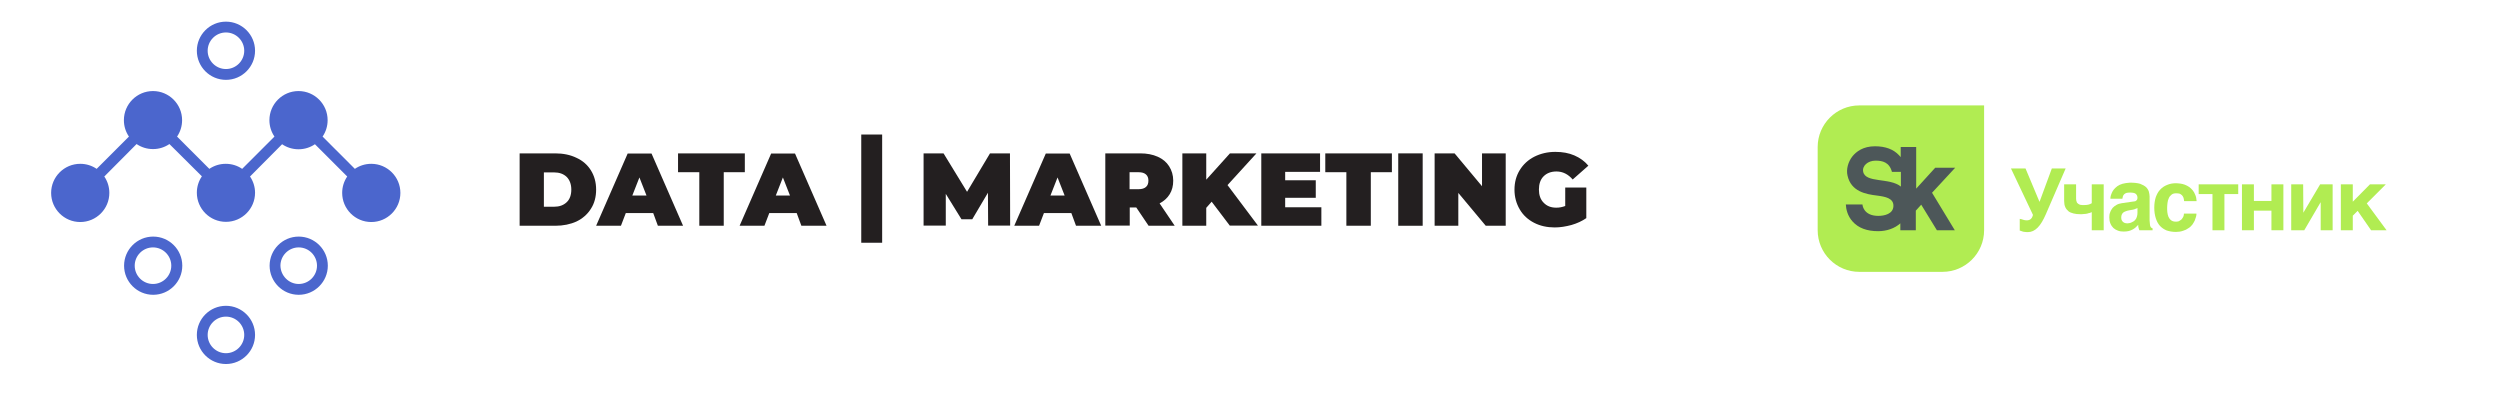 <?xml version="1.0" encoding="UTF-8"?> <svg xmlns="http://www.w3.org/2000/svg" xmlns:xlink="http://www.w3.org/1999/xlink" version="1.1" id="Layer_1" x="0px" y="0px" viewBox="0 0 1339.9 211.3" style="enable-background:new 0 0 1339.9 211.3;" xml:space="preserve"> <style type="text/css"> .st0{fill-rule:evenodd;clip-rule:evenodd;fill:#4B66CD;} .st1{fill:#231F20;} .st2{fill:#B1EC52;} .st3{fill:#4D5759;} </style> <g> <g> <path class="st0" d="M130.9,27.2c0,5.4-4.4,9.8-9.8,9.8s-9.8-4.4-9.8-9.8c0-5.4,4.4-9.8,9.8-9.8S130.9,21.8,130.9,27.2z M136.7,27.2c0,8.6-7,15.6-15.6,15.6c-8.6,0-15.6-7-15.6-15.6c0-8.6,7-15.6,15.6-15.6C129.7,11.6,136.7,18.6,136.7,27.2z M130.9,179.5c0,5.4-4.4,9.8-9.8,9.8s-9.8-4.4-9.8-9.8c0-5.4,4.4-9.8,9.8-9.8S130.9,174.1,130.9,179.5z M136.7,179.5 c0,8.6-7,15.6-15.6,15.6c-8.6,0-15.6-7-15.6-15.6c0-8.6,7-15.6,15.6-15.6C129.7,163.9,136.7,170.9,136.7,179.5z M136.7,103.3 c0,8.6-7,15.6-15.6,15.6c-8.6,0-15.6-7-15.6-15.6c0-3.3,1-6.3,2.7-8.8L90.8,77.2c-2.5,1.7-5.5,2.7-8.8,2.7c-3.3,0-6.3-1-8.8-2.7 L55.9,94.6c1.7,2.5,2.7,5.5,2.7,8.8c0,8.6-7,15.6-15.6,15.6c-8.6,0-15.6-7-15.6-15.6c0-8.6,7-15.6,15.6-15.6c3.3,0,6.3,1,8.8,2.7 l17.3-17.3c-1.7-2.5-2.7-5.5-2.7-8.8c0-8.6,7-15.6,15.6-15.6c8.6,0,15.6,7,15.6,15.6c0,3.3-1,6.3-2.7,8.8l17.3,17.3 c2.5-1.7,5.5-2.7,8.8-2.7s6.3,1,8.8,2.7l17.3-17.3c-1.7-2.5-2.7-5.5-2.7-8.8c0-8.6,7-15.6,15.6-15.6c8.6,0,15.6,7,15.6,15.6 c0,3.3-1,6.3-2.7,8.8l17.3,17.3c2.5-1.7,5.5-2.7,8.8-2.7c8.6,0,15.6,7,15.6,15.6c0,8.6-7,15.6-15.6,15.6c-8.6,0-15.6-7-15.6-15.6 c0-3.3,1-6.3,2.7-8.8l-17.3-17.3c-2.5,1.7-5.5,2.7-8.8,2.7c-3.3,0-6.3-1-8.8-2.7L134,94.6C135.7,97.1,136.7,100.1,136.7,103.3z M91.8,142.4c0,5.4-4.4,9.8-9.8,9.8s-9.8-4.4-9.8-9.8c0-5.4,4.4-9.8,9.8-9.8S91.8,137,91.8,142.4z M97.7,142.4 c0,8.6-7,15.6-15.6,15.6c-8.6,0-15.6-7-15.6-15.6c0-8.6,7-15.6,15.6-15.6C90.7,126.8,97.7,133.8,97.7,142.4z M160.1,152.2 c5.4,0,9.8-4.4,9.8-9.8c0-5.4-4.4-9.8-9.8-9.8c-5.4,0-9.8,4.4-9.8,9.8C150.4,147.8,154.8,152.2,160.1,152.2z M160.1,158 c8.6,0,15.6-7,15.6-15.6c0-8.6-7-15.6-15.6-15.6c-8.6,0-15.6,7-15.6,15.6C144.5,151,151.5,158,160.1,158z"></path> <g> <path class="st1" d="M838.9,100.5h11.3v16.4c-2.3,1.6-4.9,2.8-8,3.7c-3,0.8-6,1.3-8.9,1.3c-4.1,0-7.8-0.8-11.1-2.5 c-3.3-1.7-5.9-4.1-7.7-7.2c-1.8-3.1-2.8-6.6-2.8-10.5s0.9-7.4,2.8-10.5c1.9-3.1,4.5-5.5,7.8-7.2c3.4-1.7,7.1-2.6,11.3-2.6 c3.8,0,7.2,0.6,10.2,1.9c3,1.3,5.5,3.1,7.5,5.5l-8.4,7.4c-2.4-2.8-5.3-4.3-8.7-4.3c-2.9,0-5.2,0.9-6.9,2.6 c-1.7,1.7-2.5,4.1-2.5,7.1c0,2.9,0.8,5.3,2.5,7c1.7,1.8,3.9,2.7,6.8,2.7c1.7,0,3.2-0.3,4.8-0.9V100.5z"></path> <path class="st1" d="M807,82.2V121h-10.7l-14.7-17.6V121h-12.7V82.2h10.7l14.7,17.6V82.2H807z"></path> <path class="st1" d="M749.4,82.2h13.1V121h-13.1V82.2z"></path> <path class="st1" d="M721.6,92.3h-11.3V82.2H746v10.1h-11.3V121h-13.1V92.3z"></path> <path class="st1" d="M708.2,111.1v9.9H676V82.2h31.5v9.9h-18.7v4.5h16.4v9.4h-16.4v5.1H708.2z"></path> <path class="st1" d="M649.4,108.1l-2.9,3.3v9.6h-12.8V82.2h12.8v14.1l12.7-14.1h14.2l-15.5,17l16.3,21.7h-15.1L649.4,108.1z"></path> <path class="st1" d="M609,111.2h-3.5v9.7h-13.1V82.2h18.7c3.6,0,6.7,0.6,9.4,1.8c2.7,1.2,4.7,2.9,6.1,5.1 c1.4,2.2,2.2,4.8,2.2,7.7c0,2.8-0.6,5.2-1.9,7.3c-1.3,2.1-3.1,3.7-5.4,4.9l8.1,12h-14L609,111.2z M615.5,96.8 c0-1.4-0.4-2.5-1.3-3.3c-0.9-0.8-2.2-1.2-4-1.2h-4.8v9.1h4.8c1.8,0,3.1-0.4,4-1.2C615.1,99.4,615.5,98.3,615.5,96.8z"></path> <path class="st1" d="M574.2,114.2h-14.7l-2.6,6.8h-13.3l16.9-38.7h12.8l16.9,38.7h-13.5L574.2,114.2z M570.6,104.8l-3.8-9.7 l-3.8,9.7H570.6z"></path> <path class="st1" d="M529.6,121l-0.1-17.7l-8.4,14.2h-5.8l-8.4-13.6v17H495V82.2h10.7l12.6,20.6l12.3-20.6h10.7l0.1,38.7H529.6z"></path> <path class="st1" d="M427,114.2h-14.7l-2.6,6.8h-13.3l16.9-38.7h12.8l16.9,38.7h-13.5L427,114.2z M423.4,104.8l-3.8-9.7l-3.8,9.7 H423.4z"></path> <path class="st1" d="M374.7,92.3h-11.3V82.2h35.8v10.1h-11.3V121h-13.1V92.3z"></path> <path class="st1" d="M350.1,114.2h-14.7l-2.6,6.8h-13.3l16.9-38.7h12.8l16.9,38.7h-13.5L350.1,114.2z M346.5,104.8l-3.8-9.7 l-3.8,9.7H346.5z"></path> <path class="st1" d="M278.5,82.2h19.1c4.3,0,8.1,0.8,11.4,2.4c3.3,1.5,5.9,3.8,7.7,6.7c1.8,2.9,2.8,6.3,2.8,10.3 c0,3.9-0.9,7.4-2.8,10.3c-1.8,2.9-4.4,5.2-7.7,6.8c-3.3,1.5-7.1,2.3-11.4,2.3h-19.1V82.2z M297,110.8c2.8,0,5-0.8,6.7-2.4 c1.7-1.6,2.5-3.9,2.5-6.8c0-2.9-0.9-5.2-2.5-6.8c-1.7-1.6-3.9-2.4-6.7-2.4h-5.5v18.4H297z"></path> <path class="st1" d="M461.6,72.1h11.2v58h-11.2V72.1z"></path> </g> </g> <g> <path class="st2" d="M996.5,56.5c-12.3,0-22.3,10-22.3,22.3v44.6c0,12.3,10,22.3,22.3,22.3h44.6c12.3,0,22.3-10,22.3-22.3V56.5 H996.5z"></path> <path class="st3" d="M1047.9,89.9h-10.7l-10.2,11.2V78.8h-8.3v5.4c-0.3-0.3-0.6-0.7-0.9-1c-3-3.2-7.3-4.8-12.9-4.8 c-6.4,0-10,2.9-12,5.3c-2.4,3-3.5,7.1-2.7,10.4c1.9,8.6,9.9,10,15.7,10.7c4.6,0.6,9,1.4,8.9,5.6c-0.1,4.3-4.9,5.3-8.1,5.3 c-8.2,0-8.5-6.1-8.5-6.1h-8.9c0.1,2.3,0.8,6,3.6,9.1c3.1,3.5,7.7,5.2,13.7,5.2c4.6,0,8.9-1.5,11.9-4.2v3.7h8.3v-10.5l2.9-3.2 l8.4,13.7h9.6l-12.2-20.1L1047.9,89.9z M998.6,92.1c-0.7-3.2,2.5-6,6.6-6c3.7,0,7.4,0.8,8.8,6h4.8v7.9 C1012.8,95.1,999.9,98.2,998.6,92.1z"></path> <g> <path class="st2" d="M1084.4,117.8c0.6,0.2,1.2,0.3,1.9,0.3c0.9,0,1.7-0.3,2.2-0.8c0.6-0.6,0.9-1.3,1.1-2.1l-11.8-24.9h7.8 l7.5,17.9l6.6-17.9h7.4l-10.6,24.5c-1.4,3.2-2.8,5.6-4.4,7.2c-1.6,1.6-3.3,2.4-5.2,2.4c-0.6,0-1.2,0-1.6-0.1 c-0.5,0-0.8-0.1-1.2-0.2l-0.9-0.3c-0.2-0.1-0.5-0.2-0.7-0.2v-6.3C1083.3,117.4,1083.8,117.6,1084.4,117.8z"></path> <path class="st2" d="M1120.1,114.1c-0.5,0.1-1,0.2-1.5,0.4c-0.6,0.1-1.2,0.2-1.8,0.2c-0.6,0.1-1.2,0.1-1.8,0.1 c-1.4,0-2.6-0.1-3.7-0.4c-1.1-0.3-2-0.6-2.7-1.2c-0.7-0.6-1.3-1.3-1.7-2.2c-0.4-0.9-0.6-2-0.6-3.3v-8.9h6.4v7.6 c0,0.7,0.1,1.3,0.3,1.7c0.1,0.5,0.4,0.8,0.8,1.1c0.4,0.3,0.8,0.5,1.3,0.6c0.6,0.1,1.2,0.1,1.9,0.1c1.1,0,1.9-0.1,2.6-0.3 c0.6-0.2,1.2-0.5,1.5-0.7V98.8h6.4v24.6h-6.4v-9.7C1120.9,113.8,1120.6,113.9,1120.1,114.1z"></path> <path class="st2" d="M1152.3,120.4c0,0.5,0.2,0.9,0.3,1.1c0.1,0.3,0.3,0.5,0.5,0.6c0.2,0.1,0.3,0.2,0.6,0.3v1h-7.1l-0.4-1.2 c-0.2-0.5-0.2-1-0.2-1.7l-1.4,1.4c-0.5,0.4-1,0.8-1.6,1.1c-0.6,0.3-1.2,0.6-2,0.8c-0.8,0.2-1.7,0.3-2.8,0.3 c-1.1,0-2.1-0.1-3.1-0.5c-0.9-0.3-1.7-0.8-2.4-1.4c-0.6-0.6-1.2-1.4-1.6-2.4c-0.4-0.9-0.6-2-0.6-3.3c0-1,0.1-1.9,0.5-2.8 c0.3-0.9,0.8-1.6,1.3-2.3c0.6-0.6,1.3-1.2,2.1-1.6c0.8-0.5,1.8-0.7,2.8-0.9l6.2-0.9c0.2,0,0.5,0,0.7-0.1c0.3,0,0.5-0.1,0.7-0.3 c0.2-0.1,0.4-0.3,0.6-0.6c0.1-0.3,0.2-0.6,0.2-1c0-0.4-0.1-0.8-0.2-1.1c-0.1-0.4-0.4-0.6-0.6-0.9c-0.3-0.3-0.7-0.5-1.2-0.6 c-0.5-0.1-1.2-0.2-1.9-0.2c-0.9,0-1.5,0.1-2,0.2c-0.6,0.2-1,0.5-1.2,0.7c-0.3,0.3-0.6,0.7-0.7,1.1l-0.3,1.3h-6.4 c0-0.3,0-0.7,0.1-1.2c0.1-0.5,0.3-1.1,0.6-1.8c0.2-0.6,0.6-1.2,1.1-1.9c0.5-0.6,1.1-1.2,1.9-1.8c0.7-0.5,1.7-1,2.8-1.3 c1.1-0.3,2.4-0.5,4-0.6c2.2,0,4,0.2,5.4,0.6c1.3,0.5,2.4,1.1,3.2,1.8c0.7,0.7,1.2,1.5,1.5,2.4c0.2,0.9,0.4,1.8,0.4,2.6v13 C1152.2,119.3,1152.2,119.9,1152.3,120.4z M1144.6,111.9c-0.4,0.2-0.9,0.4-1.6,0.5l-1.7,0.3c-0.7,0.1-1.4,0.3-1.9,0.5 c-0.6,0.2-1,0.4-1.4,0.7c-0.4,0.3-0.6,0.7-0.8,1.1c-0.2,0.4-0.3,0.9-0.3,1.6c0,0.5,0.1,1,0.2,1.3c0.2,0.4,0.4,0.7,0.7,1 c0.3,0.2,0.6,0.5,1,0.6c0.4,0.1,0.8,0.2,1.3,0.2c0.2,0,0.6,0,0.9-0.1c0.4,0,0.7-0.1,1.2-0.3c0.4-0.2,0.8-0.4,1.2-0.6 c0.4-0.2,0.8-0.6,1.1-1c0.4-0.4,0.6-0.9,0.8-1.6c0.2-0.6,0.3-1.3,0.3-2.1v-2.5C1145.4,111.6,1145,111.8,1144.6,111.9z"></path> <path class="st2" d="M1170.2,105.8c-0.2-0.5-0.5-0.9-0.8-1.2c-0.4-0.4-0.8-0.6-1.2-0.8c-0.5-0.1-1.1-0.2-1.8-0.2 c-1.1,0-1.9,0.2-2.5,0.7c-0.6,0.5-1.2,1.1-1.5,1.9c-0.4,0.8-0.6,1.6-0.7,2.5c-0.1,0.9-0.2,1.7-0.2,2.5c0,0.8,0,1.7,0.1,2.5 c0.1,0.9,0.3,1.7,0.6,2.5c0.3,0.7,0.8,1.4,1.5,1.9c0.6,0.5,1.5,0.7,2.6,0.7c0.7,0,1.4-0.1,1.9-0.5c0.5-0.3,1-0.6,1.3-1.1 c0.4-0.5,0.6-0.9,0.8-1.4c0.1-0.5,0.2-0.9,0.2-1.3h6.7c0,0.4,0,0.9-0.2,1.6c-0.2,0.7-0.4,1.3-0.7,2.1c-0.3,0.7-0.8,1.4-1.3,2.2 c-0.6,0.7-1.2,1.4-2.1,1.9c-0.8,0.6-1.8,1.1-2.9,1.4c-1.1,0.4-2.4,0.6-3.8,0.6c-1.9,0-3.5-0.3-5-0.8c-1.4-0.6-2.6-1.4-3.6-2.5 c-1-1.1-1.7-2.5-2.2-4.1c-0.5-1.6-0.8-3.5-0.8-5.6c0-2.1,0.3-4,0.8-5.6c0.6-1.6,1.3-3,2.4-4.1c1-1.1,2.2-1.9,3.7-2.5 c1.4-0.6,3-0.9,4.7-0.9c0.7,0,1.5,0.1,2.4,0.2c0.8,0.1,1.6,0.3,2.4,0.6c0.8,0.3,1.5,0.7,2.3,1.2c0.7,0.5,1.3,1.1,1.9,1.8 c0.6,0.7,1,1.5,1.4,2.5c0.4,0.9,0.6,2,0.7,3.3h-6.7C1170.5,106.9,1170.4,106.3,1170.2,105.8z"></path> <path class="st2" d="M1199.6,98.8v5.2h-7.4v19.4h-6.4V104h-7.4v-5.2H1199.6z"></path> <path class="st2" d="M1217.4,107.7v-8.9h6.4v24.6h-6.4v-10.5h-9.4v10.5h-6.4V98.8h6.4v8.9H1217.4z"></path> <path class="st2" d="M1234.5,114l9-15.2h6.7v24.6h-6.4v-14.9h-0.1l-8.7,14.9h-7V98.8h6.4L1234.5,114L1234.5,114z"></path> <path class="st2" d="M1270.2,98.8h8.5l-10.2,10.2l10.6,14.4h-8.3l-7.2-10.4l-2.6,2.6v7.8h-6.4V98.8h6.4v9.3L1270.2,98.8z"></path> </g> </g> </g> </svg> 